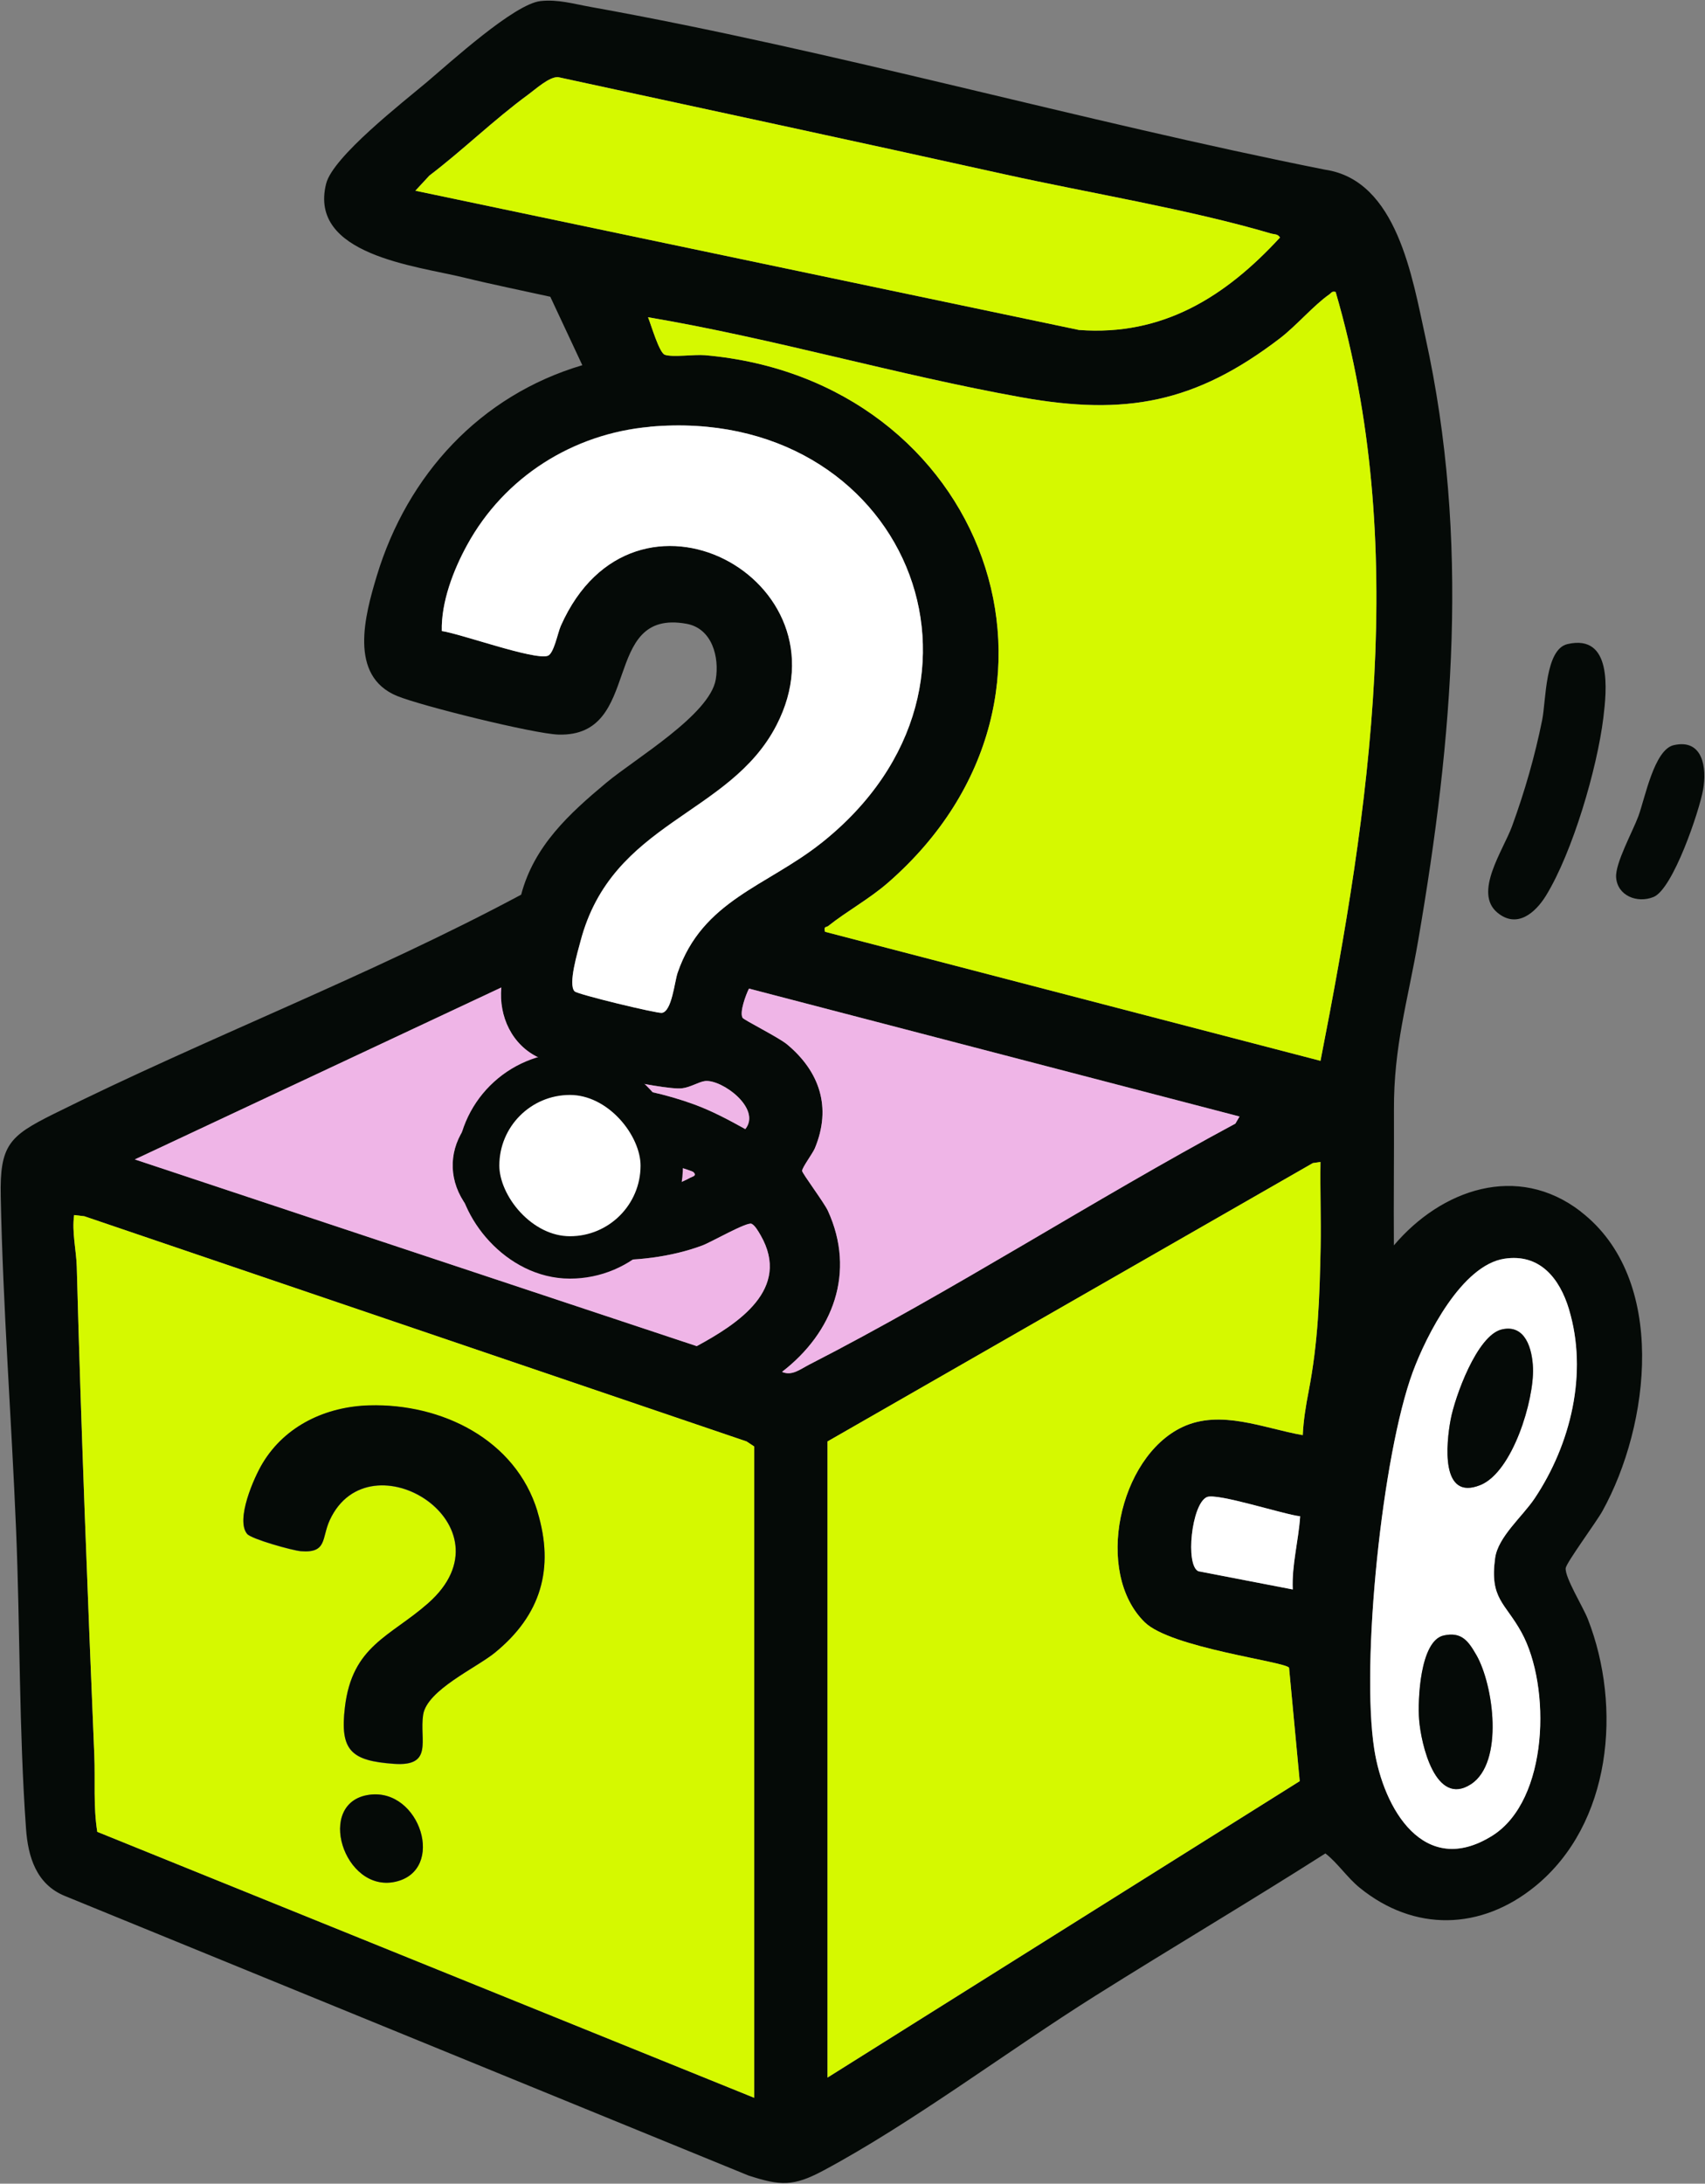 <?xml version="1.0" encoding="UTF-8"?><svg xmlns="http://www.w3.org/2000/svg" viewBox="0 0 257.63 329.82"><rect x="0" y="0" width="257.63" height="329.82" fill="#808080" stroke="none"/><defs><style>.cls-1 {
            fill: #d5f900;
            }

            .cls-2 {
            fill: #050a07;
            }

            .cls-3, .cls-4 {
            fill: #fff;
            }

            .cls-5 {
            fill: #efb5e7;
            }

            .cls-4 {
            stroke: #050a07;
            stroke-miterlimit: 10;
            stroke-width: 6.4px;
            }</style></defs><g><g><g><path class="cls-2" d="M252.9,112.55c4.42-1.01,5.03,3.42,4.44,6.73-.56,3.19-4.54,15.01-7.49,16.2-2.46,1-5.46-.19-5.65-2.96-.15-2.13,2.5-6.91,3.37-9.26,1.01-2.76,2.38-10.03,5.33-10.71Z"/><path class="cls-2" d="M238.84,182.99c13.19,10.14,10.48,32.27,3.29,45.24-.88,1.6-5.46,7.8-5.55,8.62-.14,1.4,2.64,5.88,3.35,7.7,5.18,13.27,3.61,30.94-7.97,40.36-8.17,6.65-18.24,6.92-26.5.22-1.89-1.53-3.37-3.79-5.19-5.19-11.48,7.31-23.19,14.23-34.71,21.47-13.19,8.28-27.73,19.26-41.17,26.44-4.55,2.43-6.49,2.29-11.29.74l-103.31-42.23c-4.3-1.76-5.56-5.89-5.86-10.18-1.07-14.97-.88-30.14-1.5-45.11-.69-16.72-1.99-33.67-2.32-50.39-.16-7.73,1.33-9.1,7.9-12.38,23.25-11.57,47.9-20.94,70.74-33.17,1.94-7.37,7.27-12.24,12.88-16.92,4.34-3.62,15.6-10.24,16.52-15.57.58-3.39-.55-7.71-4.39-8.42-13.15-2.41-6.46,17.11-19.38,16.73-3.67-.11-20.76-4.34-24.38-5.83-7.36-3.03-4.87-12.17-3.06-18.16,4.62-15.24,15.61-27.23,31.05-31.8l-4.84-10.34c-4.35-.96-8.73-1.84-13.05-2.9-7.23-1.77-23.53-3.41-20.82-14.18,1.03-4.08,11.61-12.3,15.22-15.34,3.51-2.96,13.19-11.8,17.18-12.24,2.62-.29,5,.43,7.53.88,37.01,6.65,74.08,17.24,111.02,24.59,10.88,1.6,13.18,16.34,15.16,25.33,6.73,30.53,4.16,60.51-1.08,90.99-1.6,9.32-3.73,16.07-3.68,25.7.03,6.82-.06,13.64-.01,20.45,7.16-8.45,18.64-12.5,28.23-5.12ZM231.86,226.36c5.5-8.21,8.12-18.99,5.21-28.62-1.41-4.66-4.41-8.45-9.76-7.63-6.43.99-11.79,11.56-13.84,17.1-4.63,12.53-7.85,43.96-5.82,56.99,1.39,8.93,7.48,19.51,17.81,13.07,8.59-5.36,8.9-22.6,4.43-30.73-2.48-4.5-4.83-5.05-3.98-11.23.44-3.19,4.12-6.26,5.94-8.96ZM199.53,160.22c7.49-38.14,13.42-78.04,2.29-116.13-.58-.16-.63.15-.96.37-2.34,1.62-4.98,4.74-7.48,6.65-12.72,9.72-23.25,11.72-39,8.9-18.83-3.38-37.55-8.91-56.46-12.1.45,1.1,1.69,5.37,2.54,5.67,1.21.41,4.45-.07,6.05.06,42.33,3.69,60.1,51.38,27.7,79.65-2.84,2.48-6.2,4.29-9.07,6.57-.31.24-.7-.02-.48.87l74.87,19.49ZM199.55,188.32c.08-4.27-.1-8.55-.02-12.81l-1.16.17-73.33,42.04v96.08l71.35-44.77-1.61-17.14c-.68-.94-17.84-2.99-21.8-6.85-7.69-7.5-3.92-24.94,5.66-29.48,5.78-2.74,12.34.19,18.21,1.21.1-2.19.46-4.43.88-6.57,1.45-7.47,1.67-14.25,1.82-21.87ZM181.08,237.32l14.25,2.75c-.16-3.72.87-7.36,1.12-11.05-2.4-.25-12.58-3.59-14.1-2.9-2.32,1.05-3.27,10.32-1.28,11.2ZM193.41,35.88c-.33-.57-.82-.45-1.31-.6-12.45-3.67-27.43-6.11-40.32-8.96-22.47-4.98-44.98-9.8-67.48-14.68-1.36-.03-3.36,1.82-4.52,2.66-5.17,3.79-9.81,8.34-14.91,12.22l-2.11,2.28,100.26,21.03c12.65.96,22.15-5.02,30.38-13.96ZM186.67,169.71l.63-1.08-74.12-19.32c-.47.92-1.47,3.61-.96,4.42.21.33,5.47,2.98,6.71,4,4.95,4.12,6.75,9.54,4.21,15.68-.35.85-1.93,2.92-1.93,3.43,0,.36,3.33,4.8,3.9,6.04,4.23,9.28.79,18.37-6.94,24.32,1.49.66,2.74-.39,4.08-1.08,21.76-11.14,42.85-24.83,64.43-36.42ZM124.07,127.36c30.51-24.16,12.39-66.29-25.85-62.91-11.65,1.03-22.01,7.58-27.63,17.83-2.11,3.84-3.94,8.66-3.84,13.02,2.81.4,13.94,4.43,16,3.74.94-.31,1.52-3.49,1.98-4.52,11.04-24.88,43.95-7.01,32.59,15.01-7.09,13.73-24.85,14.45-29.62,32.65-.39,1.49-1.92,6.52-.88,7.54.48.48,12.44,3.36,13.18,3.25,1.52-.22,1.92-4.69,2.38-6.05,3.76-10.96,13.46-13.06,21.68-19.58ZM105.28,203.32c6.2-3.36,14.33-8.61,9.65-16.75-.31-.53-.83-1.47-1.36-1.73-.69-.34-6.14,2.8-7.43,3.27-9.28,3.47-22.84,2.96-31.4-2.23-9.5-5.76-7.96-16.67,2.17-20.5,8.26-3.12,19.83-1.57,27.98,1.43,2.7.99,5.22,2.34,7.73,3.73,2.48-3.11-3.51-7.53-6.07-7.26-.94.1-2.22.96-3.52,1.1-2.87.32-18.78-3.3-21.63-4.64-4.04-1.89-6.05-6.22-5.65-10.59l-55.38,25.97,84.91,28.2ZM113.96,316.85v-98.37l-1.15-.76L12.74,183.7l-1.54-.18c-.36,2.6.33,5.36.4,7.82.66,24.62,1.63,49.16,2.65,73.75.16,3.87-.17,7.74.45,11.59l99.26,40.17ZM104.3,177.88c.34-.19,1.04-.29.49-.84-.27-.28-5.98-1.91-6.87-2.11-4.49-1.01-11.35-1.86-15.75-.46-4.16,1.33-2.78,3.37.47,4.66,5.67,2.27,16.29,1.72,21.66-1.25Z"/><path class="cls-2" d="M236.86,97.28c6.82-1.56,5.91,7.03,5.41,11.14-.94,7.66-4.64,20.29-8.67,26.86-1.6,2.59-4.36,5-7.31,2.59-3.7-3.01.84-9.42,2.18-13.07,1.91-5.23,3.46-10.6,4.56-16.07.59-2.97.42-10.67,3.83-11.45Z"/><path class="cls-3" d="M237.07,197.74c2.91,9.63.29,20.41-5.21,28.62-1.81,2.7-5.5,5.77-5.94,8.96-.85,6.18,1.51,6.73,3.98,11.23,4.48,8.13,4.16,25.37-4.43,30.73-10.33,6.44-16.42-4.14-17.81-13.07-2.04-13.03,1.19-44.46,5.82-56.99,2.05-5.54,7.41-16.12,13.84-17.1,5.34-.82,8.35,2.96,9.76,7.63ZM223.69,224.3c4.87-1.97,8.13-12.83,7.95-17.68-.11-2.85-1.13-6.65-4.71-5.83-3.75.87-7.11,10.25-7.74,13.65-.65,3.52-1.57,12.32,4.5,9.85ZM222.26,269.48c5.03-3.27,3.43-14.98.81-19.54-1.2-2.09-2.23-3.53-4.93-2.93-3.58.8-3.93,9.81-3.71,12.71.29,3.65,2.46,13.24,7.83,9.75Z"/><path class="cls-2" d="M231.64,206.62c.18,4.85-3.08,15.7-7.95,17.68-6.07,2.47-5.16-6.33-4.5-9.85.63-3.41,3.99-12.79,7.74-13.65,3.58-.83,4.6,2.97,4.71,5.83Z"/><path class="cls-2" d="M223.07,249.95c2.62,4.55,4.21,16.27-.81,19.54-5.37,3.49-7.54-6.1-7.83-9.75-.23-2.91.13-11.91,3.71-12.71,2.7-.6,3.73.84,4.93,2.93Z"/><path class="cls-1" d="M201.82,44.1c11.13,38.08,5.2,77.99-2.29,116.13l-74.87-19.49c-.22-.88.18-.63.48-.87,2.87-2.28,6.23-4.09,9.07-6.57,32.39-28.28,14.63-75.96-27.7-79.65-1.6-.14-4.84.35-6.05-.06-.86-.29-2.09-4.57-2.54-5.67,18.91,3.19,37.63,8.73,56.46,12.1,15.75,2.82,26.27.83,39-8.9,2.5-1.91,5.15-5.03,7.48-6.65.32-.23.38-.53.96-.37Z"/><path class="cls-1" d="M199.53,175.51c-.07,4.26.1,8.55.02,12.81-.15,7.62-.37,14.39-1.82,21.87-.42,2.15-.78,4.39-.88,6.57-5.87-1.03-12.43-3.96-18.21-1.21-9.58,4.54-13.34,21.98-5.66,29.48,3.96,3.86,21.12,5.92,21.8,6.85l1.61,17.14-71.35,44.77v-96.08l73.33-42.04,1.16-.17Z"/><path class="cls-3" d="M195.33,240.07l-14.25-2.75c-2-.88-1.04-10.16,1.28-11.2,1.51-.68,11.7,2.65,14.1,2.9-.24,3.69-1.28,7.33-1.12,11.05Z"/><path class="cls-1" d="M192.1,35.28c.49.14.97.03,1.31.6-8.23,8.94-17.73,14.92-30.38,13.96L62.77,28.81l2.11-2.28c5.1-3.88,9.74-8.43,14.91-12.22,1.15-.84,3.16-2.69,4.52-2.66,22.5,4.87,45.01,9.7,67.48,14.68,12.89,2.85,27.88,5.29,40.32,8.96Z"/><path class="cls-5" d="M187.3,168.63l-.63,1.08c-21.58,11.59-42.67,25.28-64.43,36.42-1.34.69-2.59,1.74-4.08,1.08,7.73-5.95,11.18-15.04,6.94-24.32-.56-1.23-3.9-5.68-3.9-6.04,0-.52,1.57-2.59,1.93-3.43,2.55-6.14.74-11.56-4.21-15.68-1.23-1.03-6.5-3.67-6.71-4-.51-.81.49-3.5.96-4.42l74.12,19.32Z"/><path class="cls-3" d="M98.22,64.45c38.24-3.39,56.36,38.74,25.85,62.91-8.22,6.52-17.93,8.62-21.68,19.58-.47,1.36-.86,5.83-2.38,6.05-.74.1-12.7-2.78-13.18-3.25-1.04-1.02.49-6.05.88-7.54,4.77-18.2,22.53-18.92,29.62-32.65,11.37-22.02-21.55-39.89-32.59-15.01-.46,1.03-1.04,4.21-1.98,4.52-2.06.68-13.19-3.35-16-3.74-.11-4.36,1.73-9.18,3.84-13.02,5.62-10.25,15.98-16.8,27.63-17.83Z"/><path class="cls-5" d="M114.93,186.57c4.68,8.14-3.45,13.39-9.65,16.75l-84.91-28.2,55.38-25.97c-.4,4.37,1.61,8.69,5.65,10.59,2.85,1.34,18.76,4.96,21.63,4.64,1.3-.14,2.58-1,3.52-1.1,2.56-.26,8.55,4.16,6.07,7.26-2.51-1.39-5.03-2.74-7.73-3.73-8.15-2.99-19.72-4.55-27.98-1.43-10.13,3.83-11.67,14.73-2.17,20.5,8.56,5.19,22.12,5.71,31.4,2.23,1.29-.48,6.74-3.61,7.43-3.27.53.26,1.05,1.2,1.36,1.73Z"/><path class="cls-1" d="M113.96,218.48v98.37l-99.26-40.17c-.62-3.85-.29-7.71-.45-11.59-1.02-24.58-1.99-49.13-2.65-73.75-.06-2.46-.76-5.22-.4-7.82l1.54.18,100.07,34.01,1.15.76ZM74.8,249.61c6.91-5.64,9.03-12.66,6.41-21.29-3.32-10.9-14.52-16.33-25.4-16.03-6.54.18-12.71,3.05-16.12,8.71-1.33,2.2-4.12,8.56-2.36,10.7.64.78,6.86,2.51,8.1,2.61,4.04.33,3.14-1.97,4.39-4.69,6.01-13.01,28.14.85,14.86,12.56-5.73,5.05-11.47,6.39-12.57,15.7-.78,6.54.92,8.09,7.41,8.55,6.02.43,3.82-3.59,4.41-7.41.58-3.75,8.01-7.07,10.86-9.39ZM59.74,284.22c7.69-1.71,3.75-14.18-3.93-13.14-8.22,1.11-3.87,14.87,3.93,13.14Z"/><path class="cls-5" d="M104.79,177.04c.55.56-.15.66-.49.84-5.37,2.97-15.99,3.51-21.66,1.25-3.25-1.3-4.63-3.34-.47-4.66,4.4-1.4,11.26-.55,15.75.46.89.2,6.6,1.83,6.87,2.11Z"/><path class="cls-2" d="M81.21,228.31c2.62,8.64.5,15.65-6.41,21.29-2.84,2.32-10.28,5.65-10.86,9.39-.59,3.82,1.61,7.84-4.41,7.41-6.49-.46-8.19-2.01-7.41-8.55,1.1-9.31,6.84-10.65,12.57-15.7,13.29-11.71-8.84-25.57-14.86-12.56-1.26,2.72-.35,5.03-4.39,4.69-1.24-.1-7.46-1.83-8.1-2.61-1.76-2.14,1.02-8.5,2.36-10.7,3.42-5.66,9.58-8.53,16.12-8.71,10.88-.3,22.08,5.13,25.4,16.03Z"/><path class="cls-2" d="M55.81,271.08c7.68-1.04,11.62,11.43,3.93,13.14-7.79,1.73-12.15-12.03-3.93-13.14Z"/></g><rect class="cls-4" x="72.25" y="162.18" width="27.74" height="27.74" rx="13.87" ry="13.87"/></g></g></svg>